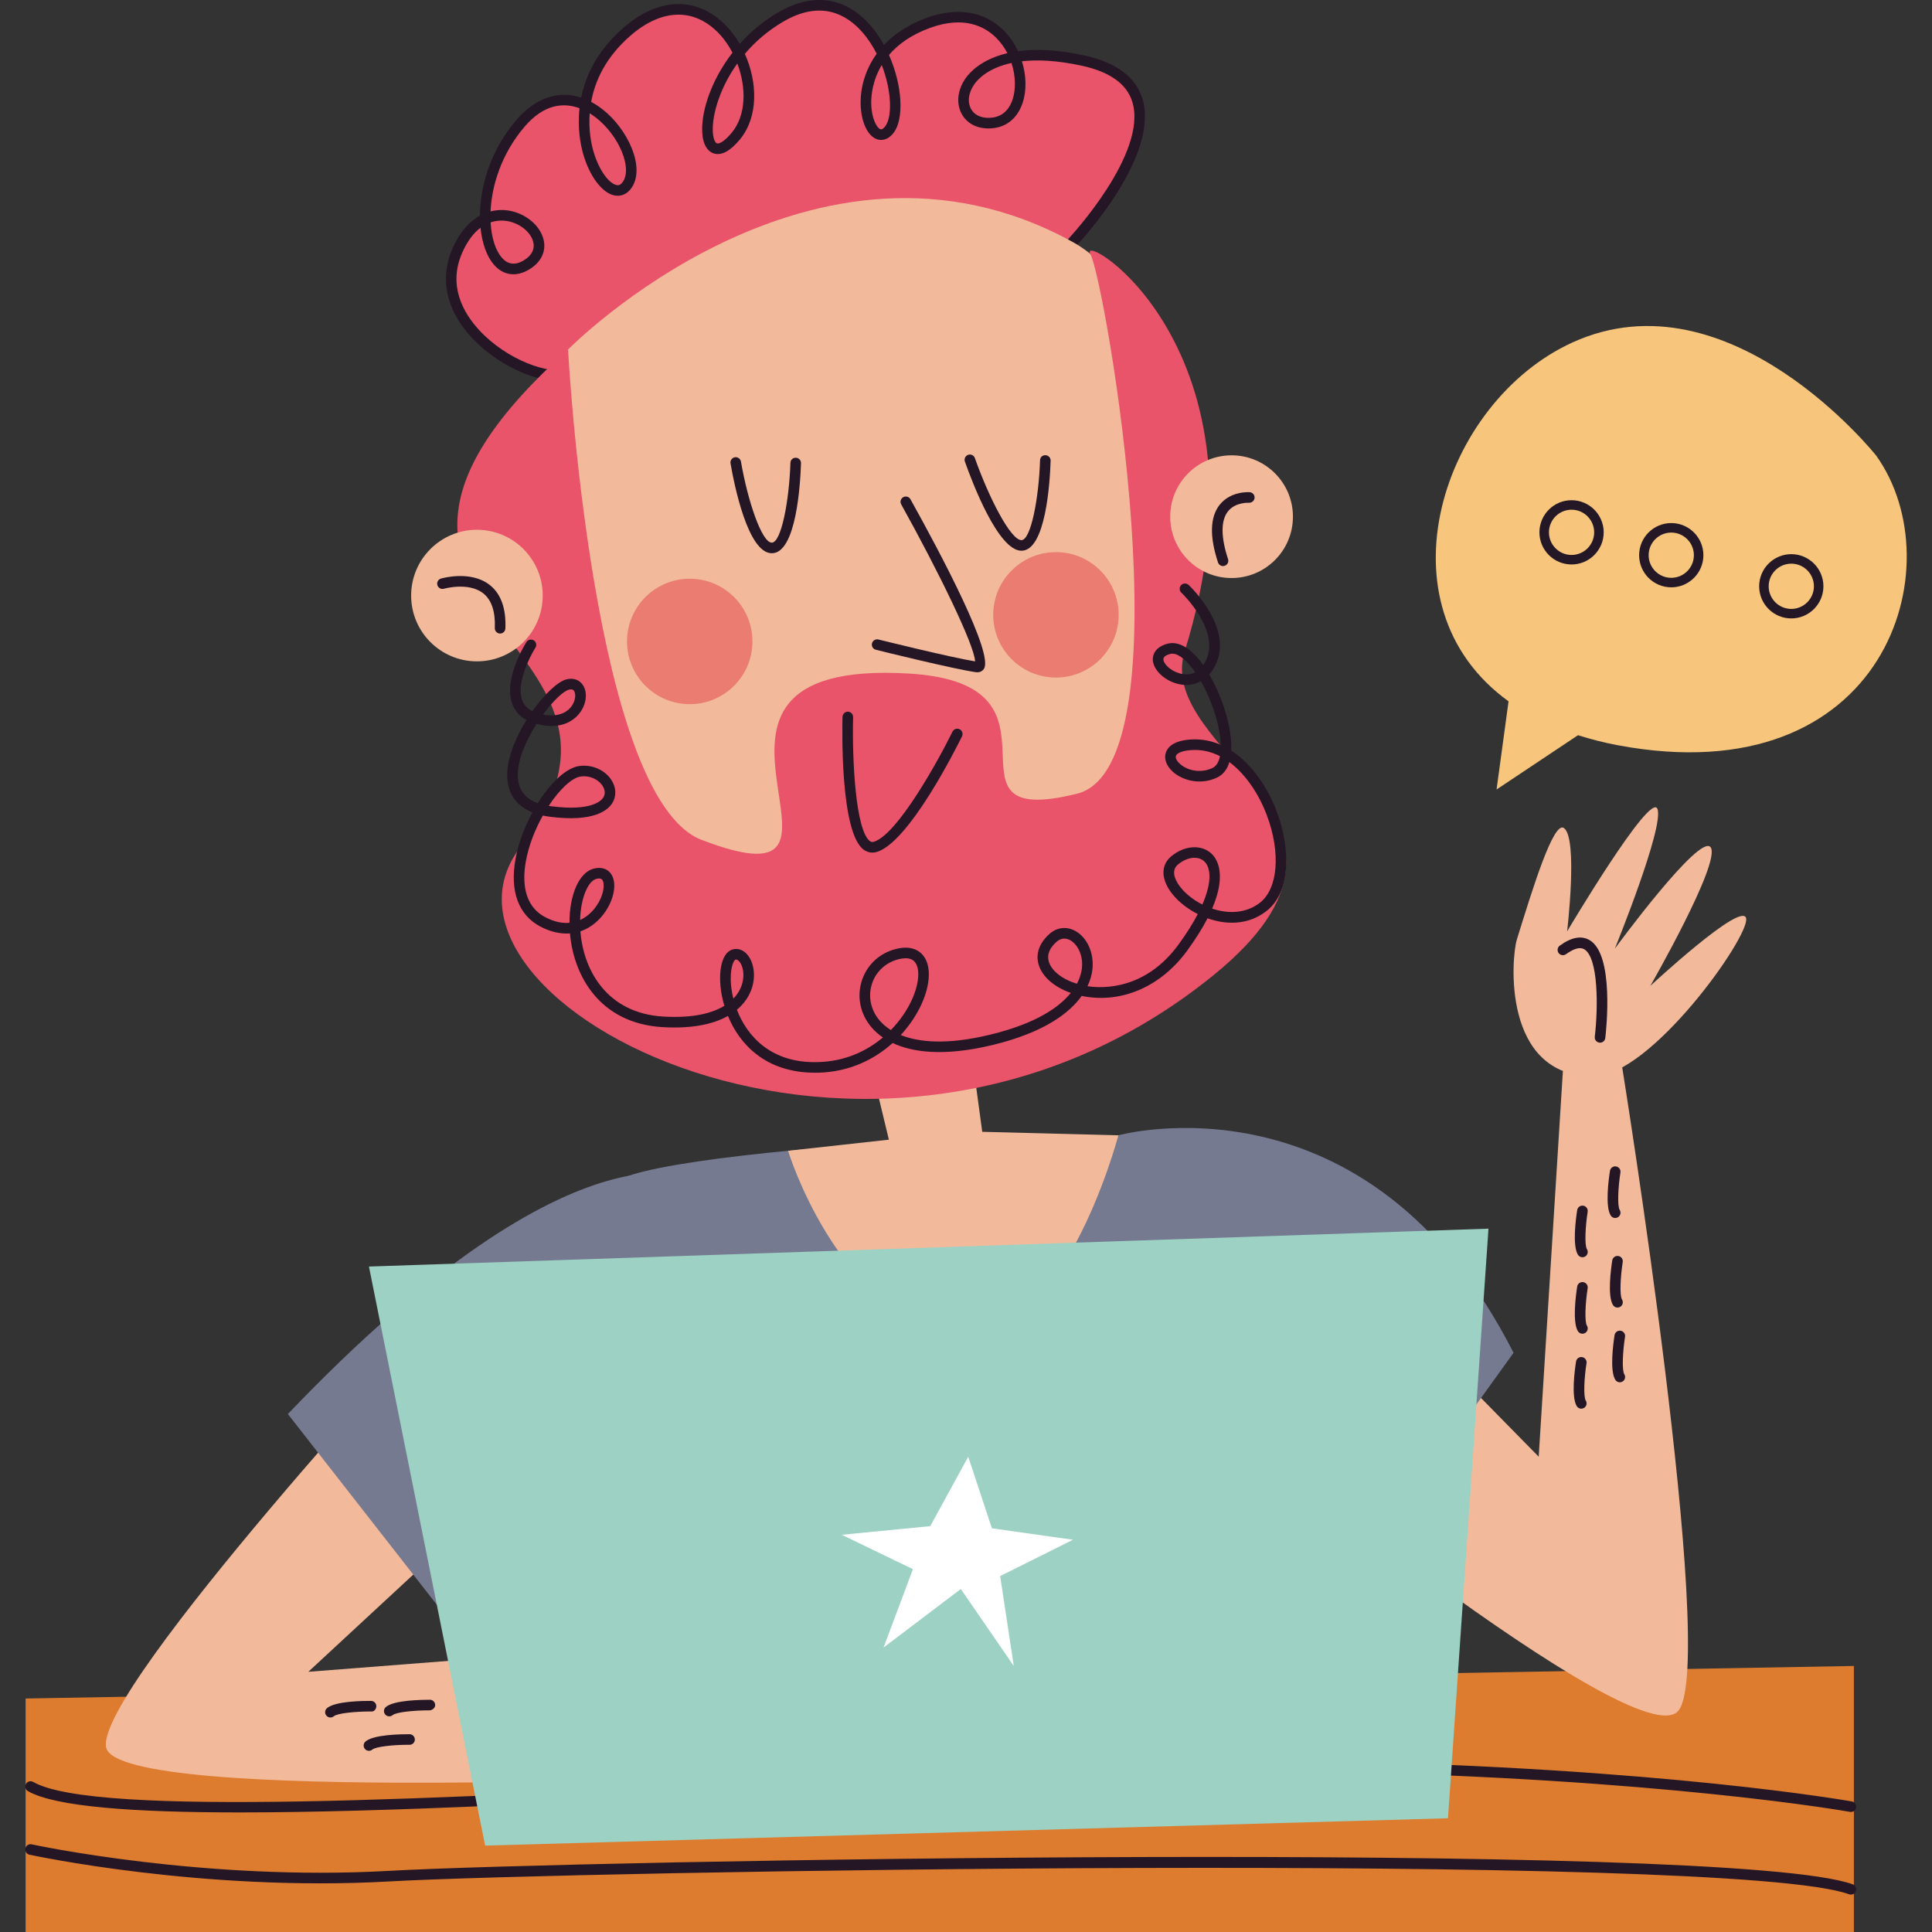 <?xml version="1.0" encoding="UTF-8"?>
<!-- Generator: Adobe Illustrator 25.1.0, SVG Export Plug-In . SVG Version: 6.00 Build 0)  -->
<svg xmlns="http://www.w3.org/2000/svg" xmlns:xlink="http://www.w3.org/1999/xlink" version="1.1" id="Capa_1" x="0px" y="0px" viewBox="0 0 500 500" style="enable-background:new 0 0 500 500;" xml:space="preserve" width="512" height="512">
<rect x="0" y="0" width="500" height="500" fill="#333333" stroke="none"/>
<g>
	<g>
		<polygon style="fill:#DD7C2E;" points="6.629,439.573 479.783,431.151 479.783,500 6.629,500   "/>
		<path style="fill:#251626;" d="M479.013,490.323c-0.157,0-0.317-0.027-0.472-0.083c-30.398-11.165-332.534-5.892-377.724-3.33    c-48.389,2.757-92.759-6.823-93.2-6.919c-0.74-0.161-1.207-0.891-1.045-1.633c0.162-0.739,0.885-1.21,1.631-1.044    c0.439,0.096,44.466,9.569,92.459,6.861c46.61-2.645,347.355-8.065,378.824,3.49c0.711,0.262,1.075,1.049,0.814,1.761    C480.096,489.981,479.571,490.323,479.013,490.323z"/>
		<path style="fill:#251626;" d="M62.041,469.054c-27.569,0-47.765-1.472-54.813-5.511c-0.657-0.375-0.885-1.213-0.507-1.871    c0.376-0.658,1.213-0.883,1.87-0.506c15.986,9.163,105.973,4.355,193.002-0.3c55.551-2.969,108.019-5.771,141.872-5.091    c87.059,1.756,135.316,10.354,135.794,10.439c0.744,0.137,1.238,0.849,1.104,1.593c-0.135,0.747-0.849,1.234-1.594,1.105    c-0.475-0.086-48.547-8.646-135.361-10.396c-33.742-0.672-86.171,2.12-141.67,5.086    C151.239,466.302,99.746,469.054,62.041,469.054z"/>
		<path style="fill:#F2BA9B;" d="M114.51,339.898c0,0-89.857,97.246-87.054,112.298c2.803,15.052,166.21,7.046,166.21,7.046    l-9.602-34.709L79.792,432.66l52.841-48.945L114.51,339.898z"/>
		<path style="fill:#757A91;" d="M74.501,365.947l38.542,49.351l92.633-31.583l-23.572-77.907    C182.104,305.808,151.634,285.203,74.501,365.947z"/>
		<path style="fill:#F2BA9B;" d="M419.828,276.246c0,0,24.663,153.141,14.613,166.396s-119.419-76.695-119.419-76.695l22.672-50.568    l60.521,61.618l6.26-99.845L419.828,276.246z"/>
		<path style="fill:#757A91;" d="M391.706,350.105l-42.12,58.489l-44.806-62.854l-15.345-51.924    C289.434,293.817,354.017,275.923,391.706,350.105z"/>
		<path style="fill:#757A91;" d="M324.415,467.367c0,0,31.114-155.867,13.754-167.973c-17.36-12.107-175.449-2.057-179.091,7.08    c-3.642,9.137,13.713,165.197,13.713,165.197L324.415,467.367z"/>
		<path style="fill:#F2BA9B;" d="M248.076,247.827l6.13,45.084l35.228,0.907c0,0-15.28,58.396-44.249,51.331    s-41.235-47.326-41.235-47.326l26.093-2.878l-8.82-36.567L248.076,247.827z"/>
		<g>
			<path style="fill:#E9546A;" d="M277.61,62.626c0,0,37.185-39.471,2.649-46.954c-34.537-7.483-36.633,17.844-23.209,16.117     c13.424-1.727,7.286-34.537-16.699-25.902s-15.926,35.148-10.17,27.647S225-9.09,201.976,4.442s-22.558,44.04-11.567,30.801     c10.991-13.239-6.251-46.049-28.137-27.054s-5.743,47.776,0,39.717s-12.676-33.543-27.642-15.908s-9.21,43.273,1.727,36.498     c10.937-6.775-9.516-22.919-17.997-3.623s19.409,35.224,29.064,31.865"/>
			<path style="fill:#251626;" d="M144.339,98.57c-6.695,0-16.172-4.596-22.321-11.253c-6.563-7.104-8.309-15.271-4.913-22.996     c2.037-4.636,4.643-7.163,7.105-8.515c0.023-7.575,2.693-16.821,9.374-24.693c4.919-5.795,10.928-7.787,16.821-5.854     c1.151-5.699,4.161-12.195,10.969-18.106c8.98-7.795,18.755-8.132,26.134-0.915c1.496,1.464,2.824,3.207,3.936,5.123     c2.7-3.033,5.972-5.83,9.836-8.1c8.94-5.257,17.412-4.13,23.862,3.167c1.389,1.571,2.602,3.341,3.632,5.209     c2.655-2.827,6.292-5.305,11.111-7.04c7.793-2.808,14.808-1.692,19.745,3.134c1.582,1.547,2.879,3.45,3.838,5.519     c4.344-0.602,9.936-0.468,17.079,1.081c8.274,1.791,13.356,5.557,15.102,11.186c4.605,14.84-16.158,37.108-17.044,38.047     c-0.518,0.551-1.385,0.576-1.937,0.059c-0.551-0.519-0.577-1.387-0.058-1.938c0.205-0.219,20.556-22.04,16.421-35.36     c-1.433-4.615-5.829-7.749-13.065-9.318c-6.494-1.405-11.565-1.595-15.494-1.151c1.131,3.635,1.266,7.522,0.174,10.787     c-1.253,3.739-3.888,6.049-7.423,6.505c-3.58,0.466-6.644-0.814-8.194-3.41c-1.666-2.795-1.3-6.478,0.956-9.615     c1.063-1.48,4.107-4.799,10.722-6.363c-0.756-1.462-1.747-2.851-2.994-4.071c-2.932-2.864-8.247-5.629-16.9-2.513     c-5.063,1.82-8.467,4.371-10.751,7.053c3.469,7.795,3.97,16.532,1.203,20.137c-1.713,2.23-3.548,1.919-4.259,1.686     c-2.501-0.83-4.221-4.577-4.279-9.326c-0.05-4.031,1.156-8.662,4.164-12.816c-1.027-2.021-2.293-3.959-3.805-5.669     c-3.88-4.39-10.573-8.408-20.418-2.621c-4.049,2.38-7.317,5.265-9.904,8.314c3.287,7.329,3.568,16.315-1.302,22.182     c-2.469,2.974-4.71,4.189-6.668,3.619c-0.933-0.273-2.56-1.234-2.978-4.599c-0.656-5.287,1.846-13.874,7.741-21.505     c-1.081-2.064-2.428-3.932-3.967-5.436c-6.345-6.205-14.515-5.835-22.422,1.028c-6.476,5.618-9.209,11.804-10.18,17.145     c0.985,0.525,1.962,1.162,2.926,1.911c6.551,5.099,11.242,15.129,7.472,20.421c-1.083,1.518-2.599,2.182-4.251,1.9     c-3.292-0.581-6.62-5.006-8.282-11.009c-0.557-2.01-1.452-6.304-0.878-11.58c-3.896-1.445-9.059-1.309-14.303,4.872     c-5.869,6.917-8.425,15.075-8.718,21.832c1.587-0.41,2.966-0.407,3.883-0.324c4.684,0.428,8.918,3.718,9.846,7.653     c0.704,2.985-0.612,5.76-3.608,7.615c-3.421,2.12-6.807,1.678-9.294-1.205c-1.787-2.074-3.015-5.442-3.425-9.51     c-1.66,1.242-3.331,3.26-4.746,6.478c-3.753,8.542,0.331,15.608,4.418,20.033c7.075,7.658,18.143,11.663,22.942,9.987     c0.711-0.241,1.496,0.128,1.744,0.846c0.249,0.715-0.128,1.496-0.845,1.745C146.83,98.396,145.636,98.57,144.339,98.57z      M126.969,57.554c0.214,3.967,1.265,7.225,2.892,9.112c1.578,1.836,3.521,2.056,5.774,0.667c1.987-1.231,2.811-2.843,2.382-4.655     c-0.658-2.795-3.921-5.236-7.428-5.554C129.625,57.03,128.358,57.081,126.969,57.554z M152.614,29.317     c-0.325,4.347,0.411,7.843,0.883,9.545c1.504,5.436,4.273,8.715,6.115,9.039c0.408,0.078,0.945,0.048,1.543-0.79     c2.56-3.595-0.933-12.005-6.923-16.668C153.752,30.07,153.21,29.684,152.614,29.317z M190.816,16.434     c-5.056,7.064-6.756,14.508-6.278,18.368c0.191,1.536,0.673,2.203,1.028,2.305c0.446,0.158,1.76-0.294,3.789-2.738     C193.186,29.754,193.152,22.596,190.816,16.434z M228.196,16.83c-2.475,4.125-2.748,8.113-2.726,9.866     c0.048,3.903,1.425,6.432,2.402,6.759c0.428,0.131,0.895-0.335,1.219-0.758C230.963,30.262,230.769,23.45,228.196,16.83z      M261.772,16.3c-5.987,1.29-8.642,4.146-9.56,5.423c-1.609,2.238-1.925,4.773-0.827,6.612c0.986,1.654,2.99,2.417,5.489,2.096     c3.122-0.402,4.537-2.754,5.174-4.655C262.901,23.225,262.895,19.708,261.772,16.3z"/>
		</g>
		<path style="fill:#F2BA9B;" d="M147.011,90.455c0,0,63.59-64.7,130.599-27.829c50.135,27.587,30.217,205.507-54.208,195.547    C163.559,251.113,120.222,127.796,147.011,90.455z"/>
		<path style="fill:#E9546A;" d="M147.011,90.455c0,0,6.172,116.006,34.569,126.903c50.963,19.557-17.122-47.227,53.624-43.046    c45.364,2.681,4.821,40.7,43.521,31.099c29.107-7.22,7.238-132.699,3.485-139.603c-3.754-6.904,48.778,24.116,24.405,102.69    c-8.175,26.353,57.025,43.578,7.439,83.874c-88.028,71.537-210.266,6.503-179.28-33.252    C177.404,164.427,70.011,159.557,147.011,90.455z"/>
		<path style="fill:#251626;" d="M252.935,173.993c-0.115,0-0.233-0.008-0.353-0.024c-5.904-0.843-25.097-5.608-25.911-5.811    c-0.735-0.182-1.182-0.926-1-1.662c0.182-0.733,0.926-1.178,1.661-0.998c0.191,0.048,18.598,4.617,25.022,5.664    c-0.162-4.219-9.577-23.467-19.124-40.628c-0.368-0.661-0.13-1.496,0.531-1.863c0.662-0.369,1.496-0.131,1.864,0.53    c8.218,14.77,21.612,40.119,18.998,43.923C254.236,173.688,253.632,173.993,252.935,173.993z"/>
		<path style="fill:#251626;" d="M225.759,220.657c-0.822,0-1.607-0.273-2.315-0.814c-6.013-4.596-5.481-31.297-5.4-34.327    c0.02-0.758,0.701-1.362,1.407-1.333c0.756,0.021,1.354,0.65,1.334,1.408c-0.289,10.902,0.629,29.252,4.324,32.073    c0.331,0.254,0.622,0.305,1.02,0.193c6.146-1.852,16.791-21.203,20.374-28.505c0.336-0.677,1.152-0.95,1.834-0.626    c0.68,0.335,0.96,1.156,0.626,1.836c-1.372,2.795-13.646,27.388-22.044,29.918C226.528,220.598,226.139,220.657,225.759,220.657z"/>
		<path style="fill:#251626;" d="M199.74,143.178c-0.011,0-0.021,0-0.031,0c-6.171-0.054-9.713-17.811-10.651-23.253    c-0.128-0.747,0.372-1.453,1.118-1.585c0.744-0.123,1.455,0.372,1.583,1.119c1.745,10.113,5.366,20.954,7.974,20.978    c0.003,0,0.005,0,0.008,0c2.453,0,4.508-10.876,4.819-20.648c0.024-0.758,0.592-1.336,1.413-1.328    c0.756,0.024,1.349,0.658,1.325,1.413C207.125,125.349,206.065,143.178,199.74,143.178z"/>
		<path style="fill:#251626;" d="M264.342,142.528c-0.009,0-0.019,0-0.029,0c-6.003-0.056-12.692-17.672-14.599-23.068    c-0.253-0.715,0.122-1.499,0.835-1.751c0.716-0.254,1.496,0.123,1.748,0.835c3.604,10.196,9.232,21.216,12.04,21.243    c0.003,0,0.005,0,0.008,0c2.452,0,4.508-10.876,4.819-20.648c0.023-0.758,0.559-1.368,1.413-1.328    c0.756,0.024,1.349,0.658,1.325,1.413C271.728,124.698,270.668,142.528,264.342,142.528z"/>
		<circle style="fill:#F2BA9B;" cx="123.427" cy="154.133" r="17.025"/>
		<circle style="fill:#F2BA9B;" cx="318.732" cy="133.715" r="15.878"/>
		<path style="fill:#251626;" d="M129.428,163.961c-0.019,0-0.037,0-0.056,0c-0.756-0.032-1.345-0.669-1.314-1.427    c0.171-4.269-0.845-7.297-3.021-8.999c-3.8-2.966-10.078-1.186-10.141-1.172c-0.721,0.219-1.486-0.203-1.7-0.929    c-0.213-0.725,0.202-1.486,0.927-1.7c0.308-0.091,7.67-2.2,12.59,1.633c2.918,2.275,4.291,6.071,4.082,11.28    C130.767,163.382,130.159,163.961,129.428,163.961z"/>
		<path style="fill:#251626;" d="M316.517,146.495c-0.576,0-1.111-0.364-1.301-0.942c-2.211-6.703-2.076-11.708,0.403-14.875    c2.844-3.632,7.597-3.306,7.804-3.3c0.754,0.059,1.32,0.717,1.262,1.472c-0.059,0.752-0.739,1.309-1.464,1.263l0,0    c-0.04,0.003-3.533-0.209-5.458,2.273c-1.838,2.372-1.819,6.628,0.055,12.31c0.238,0.717-0.153,1.494-0.871,1.729    C316.804,146.473,316.659,146.495,316.517,146.495z"/>
		<circle style="fill:#EA7C71;" cx="178.503" cy="166.004" r="16.23"/>
		<circle style="fill:#EA7C71;" cx="273.28" cy="159.12" r="16.23"/>
		<path style="fill:#251626;" d="M210.945,277.618c-12.868,0-19.566-7.425-22.554-14.695c-3.448,1.951-8.766,3.378-16.922,2.899    c-16.186-0.972-22.991-13.159-23.962-24.241c0-0.005,0-0.008,0-0.011c-2.467,0.179-5.075-0.407-7.709-1.799    c-5.592-2.955-7.868-9.104-6.409-17.316c0.733-4.133,2.342-8.413,4.391-12.206c-4.929-1.973-6.302-5.731-6.491-8.865    c-0.281-4.647,1.978-10.255,4.956-15.038c-1.724-0.942-2.938-2.294-3.624-4.045c-2.511-6.4,3.378-15.753,3.631-16.146    c0.407-0.637,1.254-0.822,1.891-0.42c0.638,0.407,0.826,1.255,0.42,1.892c-1.507,2.369-5.052,9.444-3.389,13.678    c0.471,1.197,1.326,2.104,2.596,2.746c3.104-4.374,6.612-7.677,8.809-8.231c1.769-0.442,3.311,0.072,4.235,1.416    c1.263,1.836,1.017,4.727-0.6,7.035c-1.08,1.539-4.339,4.928-11.335,3.094c-0.007,0-0.013-0.003-0.02-0.005    c-2.809,4.395-5.09,9.642-4.836,13.86c0.197,3.266,1.89,5.458,5.15,6.633c3.291-5.26,7.344-9.149,10.755-9.61    c3.279-0.455,6.628,1.014,8.314,3.635c1.257,1.957,1.333,4.194,0.203,5.988c-1.213,1.919-4.908,4.933-16.048,3.52    c-0.676-0.086-1.313-0.195-1.911-0.324c-2.018,3.603-3.674,7.784-4.401,11.871c-0.871,4.912-0.713,11.398,4.991,14.412    c2.436,1.288,4.534,1.644,6.305,1.478c-0.019-7.305,2.523-13.132,6.352-14.048c2.038-0.487,3.709,0.128,4.593,1.684    c1.597,2.8,0.145,7.923-3.239,11.414c-1.453,1.502-3.101,2.554-4.877,3.151c0.008,0.104,0.017,0.211,0.025,0.316    c0.871,9.944,6.95,20.879,21.395,21.746c7.99,0.468,12.856-0.956,15.832-2.786c-0.531-1.78-0.849-3.496-0.992-5.024    c-0.507-5.431,0.855-9.213,3.473-9.639c1.431-0.246,2.817,0.442,3.805,1.852c1.524,2.176,2.152,6.333-0.074,10.314    c-0.589,1.052-1.516,2.313-2.965,3.523c2.61,6.753,8.801,13.924,21.019,13.542c6.919-0.174,12.549-2.824,16.767-6.376    c-1.014-0.693-1.815-1.403-2.437-2.053c-3.224-3.381-4.389-7.99-3.114-12.329c1.257-4.283,4.636-7.476,9.041-8.547    c3.798-0.913,5.846,0.396,6.895,1.668c2.135,2.58,1.983,7.428-0.393,12.645c-1.198,2.631-3.001,5.42-5.379,7.99    c4.454,1.799,11.676,2.69,23.19-0.107c11.883-2.883,17.846-7.101,20.821-10.793c-4.31-1.51-7.449-4.232-8.343-7.404    c-0.779-2.76,0.226-5.554,2.827-7.867c1.892-1.684,4.35-2,6.57-0.827c3.197,1.678,5.06,5.857,4.529,10.164    c-0.13,1.06-0.464,2.521-1.267,4.197c3.825,0.581,14.942,1.052,23.592-10.819c2.117-2.907,3.742-5.519,4.956-7.846    c-2.677-1.354-4.976-3.196-6.541-5.139c-2.994-3.723-3.12-7.482-0.327-9.81c3.421-2.851,7.803-3.14,10.421-0.693    c1.255,1.178,4.101,5.102,0.162,14.227c4.09,1.373,8.71,1.312,12.363-1.52c4.691-3.64,5.43-12.953,1.797-22.645    c-1.874-4.997-5.209-10.437-9.697-13.756c-0.543,1.815-1.557,3.236-3.184,4.004c-4.415,2.083-9.03,0.685-11.45-1.499    c-1.689-1.526-2.357-3.405-1.785-5.03c0.486-1.376,2.018-3.068,6.569-3.327c2.745-0.161,5.295,0.375,7.626,1.4    c-0.082-2.832-0.839-6.413-2.271-10.273c-0.842-2.273-1.828-4.371-2.876-6.202c-1.832,1.017-4.006,1.253-6.274,0.608    c-3.47-0.985-6.182-3.761-6.174-6.325c0.003-0.886,0.375-3.046,3.753-3.98c3.223-0.87,6.503,1.577,9.303,5.509    c0.092-0.131,0.183-0.27,0.272-0.415c4.888-7.995-5.83-18.215-5.938-18.32c-0.551-0.517-0.578-1.384-0.06-1.935    c0.517-0.551,1.385-0.578,1.935-0.064c0.511,0.482,12.452,11.853,6.403,21.749c-0.319,0.519-0.668,0.993-1.047,1.419    c1.251,2.144,2.365,4.55,3.275,7.005c1.516,4.09,2.603,8.823,2.404,12.69c5.553,3.59,9.6,9.955,11.783,15.782    c3.424,9.133,3.921,20.646-2.682,25.769c-4.667,3.627-10.339,3.616-15.233,1.863c-1.266,2.455-2.981,5.233-5.265,8.368    c-6.709,9.208-16.711,13.635-26.722,11.834c-0.195-0.035-0.388-0.072-0.581-0.112c-3.112,4.36-9.588,9.428-22.993,12.682    c-13.001,3.151-21.057,1.791-25.928-0.498c-4.718,4.237-11.177,7.479-19.219,7.682    C211.512,277.615,211.226,277.618,210.945,277.618z M234.36,247.994c-0.515,0-1.091,0.078-1.725,0.233    c-3.442,0.835-6.082,3.322-7.059,6.652c-0.994,3.389-0.072,7.002,2.468,9.666c0.616,0.645,1.437,1.354,2.517,2.029    c2.432-2.489,4.253-5.246,5.432-7.835c1.88-4.128,2.191-8.052,0.775-9.765C236.231,248.321,235.424,247.994,234.36,247.994z     M190.486,248.332c-0.033,0-0.068,0.003-0.103,0.008c-0.49,0.08-1.597,2.257-1.183,6.681c0.099,1.057,0.292,2.216,0.597,3.424    c0.672-0.693,1.148-1.379,1.486-1.981c1.575-2.819,1.304-5.857,0.221-7.404C191.307,248.779,190.924,248.332,190.486,248.332z     M275.434,242.906c-0.621,0-1.31,0.214-2.01,0.838c-1.824,1.622-2.5,3.33-2.009,5.072c0.687,2.436,3.5,4.617,7.283,5.782    c0.836-1.569,1.164-2.934,1.285-3.903c0.439-3.568-1.219-6.424-3.084-7.404C276.496,243.08,275.994,242.906,275.434,242.906z     M155.048,227.351c-0.185,0-0.407,0.027-0.677,0.091c-2.105,0.503-4.087,4.802-4.237,10.653c1.298-0.586,2.294-1.413,2.986-2.128    c2.872-2.966,3.592-6.807,2.827-8.151C155.859,227.665,155.681,227.351,155.048,227.351z M309.131,221.993    c-1.36,0-2.896,0.589-4.259,1.724c-2.22,1.852-0.246,4.805,0.707,5.988c1.352,1.678,3.323,3.236,5.593,4.385    c2.583-5.934,2.152-9.612,0.491-11.167C310.996,222.298,310.109,221.993,309.131,221.993z M142.004,208.561    c0.241,0.04,0.486,0.075,0.739,0.107c10.283,1.312,12.842-1.403,13.384-2.265c0.762-1.205,0.207-2.422-0.19-3.041    c-0.933-1.451-3.039-2.738-5.64-2.404C147.988,201.272,144.808,204.294,142.004,208.561z M309.251,194.087    c-0.26,0-0.519,0.008-0.784,0.021c-2.716,0.155-3.917,0.878-4.138,1.504c-0.186,0.527,0.221,1.344,1.037,2.08    c1.767,1.598,5.158,2.604,8.442,1.057c0.97-0.458,1.61-1.526,1.919-3.049C313.744,194.682,311.579,194.087,309.251,194.087z     M140.528,184.93c3.315,0.629,5.995-0.163,7.441-2.232c1.021-1.456,1.099-3.161,0.586-3.905c-0.103-0.15-0.369-0.551-1.308-0.311    C145.802,178.843,143.109,181.418,140.528,184.93z M303.394,169.167c-0.197,0-0.388,0.027-0.571,0.078    c-0.792,0.217-1.737,0.629-1.74,1.346c-0.004,1.175,1.783,2.998,4.18,3.675c0.994,0.286,2.554,0.487,4.065-0.289    C307.254,171,305.089,169.167,303.394,169.167z"/>
		<polygon style="fill:#9CD1C3;" points="125.552,477.64 95.483,327.782 385.218,317.974 374.738,470.567   "/>
		<polygon style="fill:#FFFFFF;" points="240.752,394.962 250.575,376.997 256.705,395.523 277.689,398.487 258.846,407.884     262.362,431.151 248.654,411.237 228.656,426.391 236.261,406.102 217.848,397.199   "/>
		<path style="fill:#F2BA9B;" d="M392.562,243.148c4.054-13.071,9.495-30.851,12.2-28.837c3.673,2.735,0.805,26.737,0.805,26.737    s21.537-36.341,23.373-31.714c1.837,4.627-11.02,36.173-11.02,36.173s22.04-30.078,24.795-26.221    c2.755,3.857-15.611,35.862-15.611,35.862s23.876-22.197,24.795-17.459c0.918,4.739-24.717,40.845-39.488,40.873    C388.68,278.608,391.11,247.832,392.562,243.148z"/>
		<path style="fill:#251626;" d="M414.089,269.845c-0.054,0-0.107-0.003-0.162-0.011c-0.751-0.088-1.289-0.768-1.201-1.52    c0.895-7.613,0.945-20.493-2.729-22.648c-1.081-0.632-2.67-0.203-4.718,1.277c-0.613,0.444-1.471,0.308-1.914-0.302    c-0.444-0.613-0.308-1.47,0.305-1.914c3.009-2.182,5.605-2.658,7.713-1.424c6.408,3.755,4.323,23.135,4.065,25.333    C415.367,269.331,414.774,269.845,414.089,269.845z"/>
		<path style="fill:#251626;" d="M409.533,345.169c-0.455,0-0.901-0.228-1.162-0.64c-1.495-2.377-0.526-9.457-0.194-11.572    c0.118-0.747,0.811-1.253,1.567-1.14c0.748,0.118,1.258,0.819,1.142,1.569c-0.608,3.86-0.83,8.673-0.194,9.682    c0.403,0.64,0.21,1.488-0.43,1.89C410.035,345.102,409.782,345.169,409.533,345.169z"/>
		<path style="fill:#251626;" d="M85.511,444.487c-0.385,0-0.77-0.163-1.04-0.479c-0.493-0.573-0.427-1.44,0.147-1.933    c2.132-1.828,9.278-1.895,11.416-1.887c0.758,0.008,1.365,0.626,1.358,1.384c-0.007,0.755-0.594,1.491-1.383,1.357    c-3.927-0.013-8.702,0.45-9.607,1.229C86.144,444.377,85.827,444.487,85.511,444.487z"/>
		<path style="fill:#251626;" d="M100.739,444.192c-0.385,0-0.77-0.163-1.041-0.479c-0.493-0.576-0.426-1.44,0.15-1.933    c2.131-1.823,9.292-1.871,11.415-1.887c0.756,0.005,1.365,0.626,1.358,1.381c-0.007,0.76-0.725,1.285-1.383,1.36    c-3.936-0.016-8.702,0.452-9.608,1.229C101.372,444.085,101.055,444.192,100.739,444.192z"/>
		<path style="fill:#251626;" d="M95.483,453.111c-0.385,0-0.77-0.163-1.04-0.479c-0.493-0.573-0.427-1.437,0.147-1.933    c2.131-1.828,9.275-1.887,11.416-1.887c0.758,0.008,1.365,0.626,1.358,1.384c-0.007,0.752-0.62,1.357-1.37,1.357    c-0.161-0.029-0.27-0.003-0.406-0.003c-3.83,0-8.338,0.479-9.213,1.231C96.118,453.001,95.8,453.111,95.483,453.111z"/>
		<path style="fill:#251626;" d="M409.533,325.379c-0.455,0-0.901-0.228-1.162-0.64c-1.495-2.377-0.526-9.457-0.194-11.572    c0.118-0.747,0.811-1.247,1.567-1.14c0.748,0.118,1.258,0.819,1.142,1.569c-0.608,3.86-0.83,8.673-0.194,9.682    c0.403,0.64,0.21,1.488-0.43,1.89C410.035,325.312,409.782,325.379,409.533,325.379z"/>
		<path style="fill:#251626;" d="M418.608,338.399c-0.455,0-0.901-0.228-1.162-0.64c-1.494-2.377-0.526-9.457-0.194-11.572    c0.118-0.747,0.816-1.25,1.567-1.14c0.748,0.118,1.258,0.819,1.142,1.566c-0.606,3.863-0.83,8.675-0.194,9.684    c0.403,0.642,0.21,1.488-0.431,1.89C419.11,338.332,418.857,338.399,418.608,338.399z"/>
		<path style="fill:#251626;" d="M419.204,357.739c-0.455,0-0.901-0.228-1.162-0.64c-1.495-2.377-0.526-9.457-0.194-11.572    c0.118-0.747,0.816-1.25,1.567-1.14c0.748,0.118,1.258,0.819,1.142,1.569c-0.608,3.86-0.83,8.673-0.194,9.682    c0.403,0.64,0.21,1.488-0.43,1.89C419.706,357.672,419.453,357.739,419.204,357.739z"/>
		<path style="fill:#251626;" d="M409.236,364.567c-0.455,0-0.901-0.228-1.162-0.64c-1.495-2.377-0.526-9.457-0.194-11.572    c0.118-0.747,0.816-1.258,1.567-1.14c0.748,0.118,1.258,0.819,1.142,1.569c-0.608,3.86-0.83,8.673-0.194,9.682    c0.403,0.64,0.21,1.488-0.43,1.89C409.738,364.5,409.485,364.567,409.236,364.567z"/>
		<path style="fill:#251626;" d="M418.014,315.221c-0.455,0-0.901-0.228-1.162-0.64c-1.494-2.377-0.526-9.457-0.194-11.572    c0.119-0.747,0.814-1.253,1.567-1.14c0.748,0.118,1.258,0.819,1.142,1.566c-0.606,3.863-0.83,8.675-0.194,9.684    c0.403,0.642,0.21,1.488-0.431,1.89C418.516,315.154,418.263,315.221,418.014,315.221z"/>
	</g>
	<g>
		<path style="fill:#F7C67C;" d="M485.53,117.878c0,0-37.95-47.723-78.553-29.259c-33.66,15.307-51.136,67.922-16.565,92.883    l-3.101,22.815l21.077-14.047c3.222,1.016,6.629,1.911,10.334,2.604C488.205,205.867,505.904,146.234,485.53,117.878z"/>
		<path style="fill:#241726;" d="M406.717,146.084c-4.586,0-8.316-3.731-8.316-8.316c0-4.585,3.73-8.316,8.316-8.316    c4.586,0,8.316,3.731,8.316,8.316C415.033,142.352,411.303,146.084,406.717,146.084z M406.717,131.914    c-3.228,0-5.854,2.625-5.854,5.854c0,3.229,2.627,5.854,5.854,5.854c3.228,0,5.854-2.625,5.854-5.854    C412.571,134.539,409.944,131.914,406.717,131.914z"/>
		<path style="fill:#241726;" d="M432.521,152c-4.586,0-8.316-3.731-8.316-8.316s3.73-8.316,8.316-8.316    c4.586,0,8.316,3.731,8.316,8.316S437.106,152,432.521,152z M432.521,137.83c-3.228,0-5.854,2.625-5.854,5.854    c0,3.229,2.627,5.854,5.854,5.854c3.228,0,5.854-2.625,5.854-5.854C438.375,140.455,435.748,137.83,432.521,137.83z"/>
		<path style="fill:#241726;" d="M463.584,160.047c-4.586,0-8.316-3.731-8.316-8.316s3.73-8.316,8.316-8.316    c4.586,0,8.316,3.731,8.316,8.316S468.17,160.047,463.584,160.047z M463.584,145.877c-3.228,0-5.854,2.625-5.854,5.854    c0,3.229,2.627,5.854,5.854,5.854c3.228,0,5.854-2.625,5.854-5.854C469.438,148.502,466.812,145.877,463.584,145.877z"/>
	</g>
</g>















</svg>
